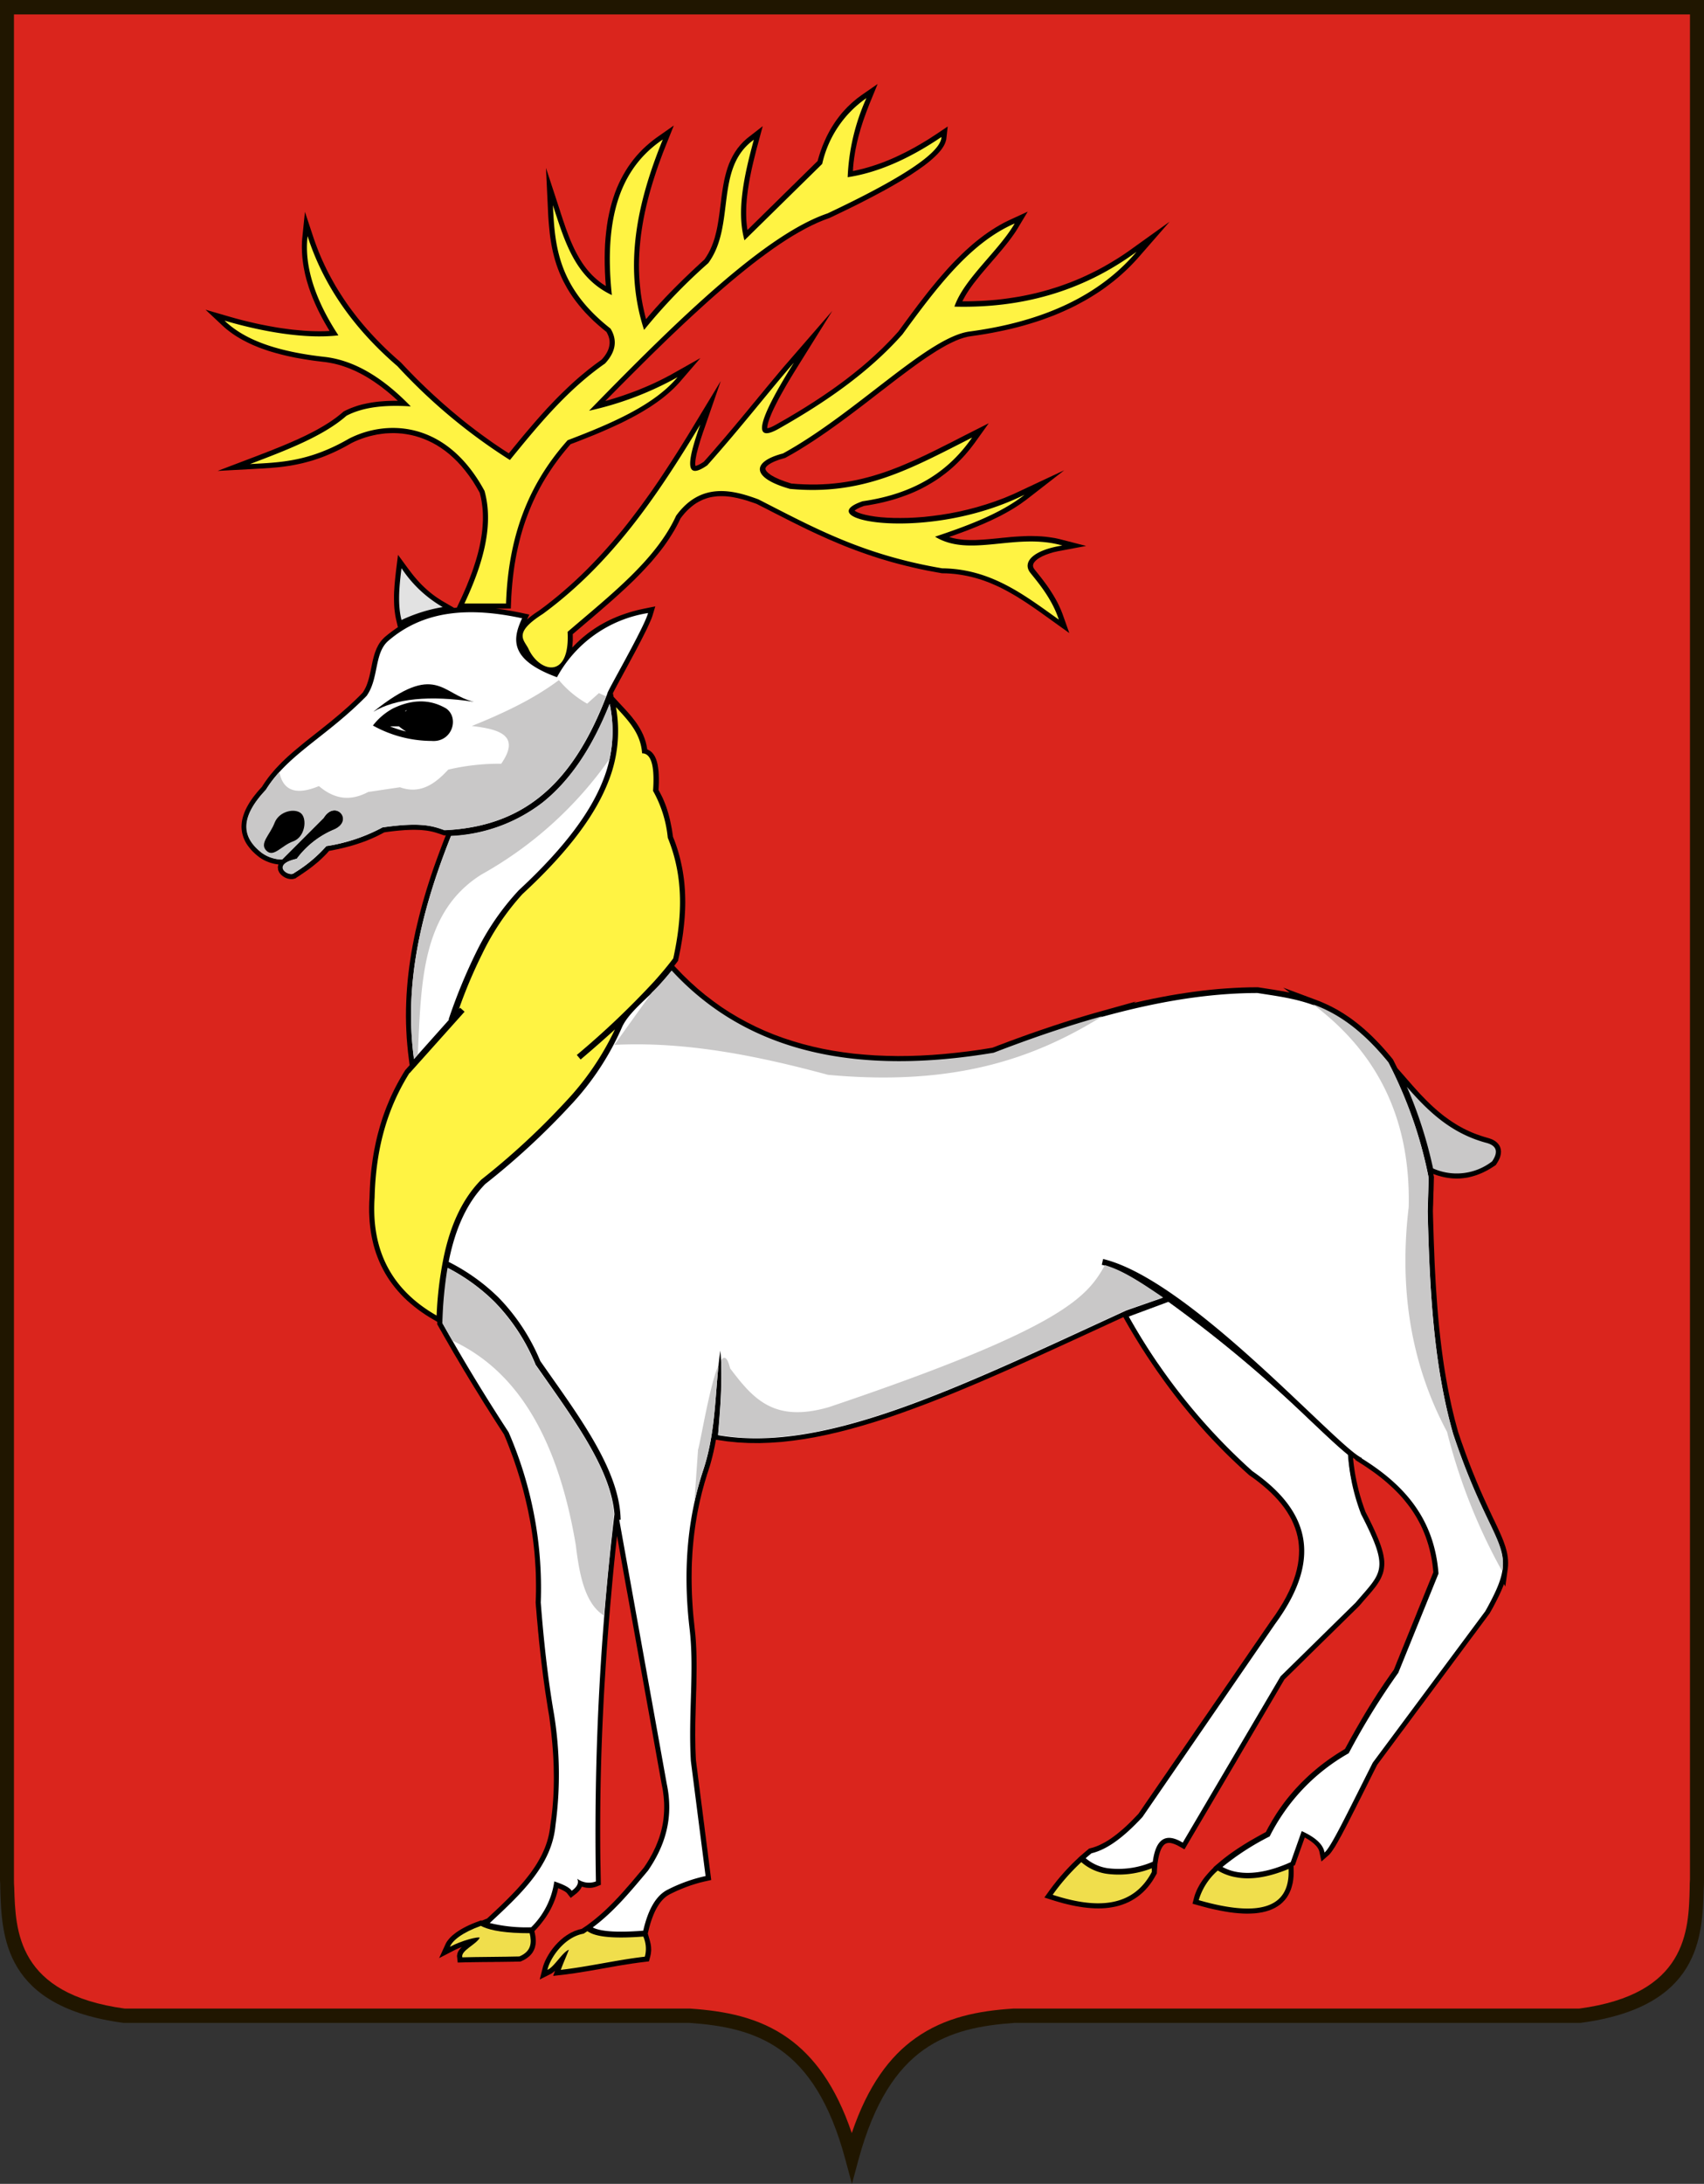 <svg id="Слой_1" data-name="Слой 1" xmlns="http://www.w3.org/2000/svg" viewBox="0 0 311.08 398.41"><rect x="0" y="0" width="311.08" height="398.41" fill="#333333" stroke="none"/><title>Coats of Arms of Rostov</title><path d="M1.28,0h309.8V343c0,0.54,0,1-.05,1.54-0.25,8.77-.63,21.63-22.52,24.5l-0.12,0H185.2c-6,.42-11.72,1.45-16.6,4.92s-9,9.5-11.84,19.9l-1.23,4.56-1.23-4.56c-2.8-10.41-6.93-16.42-11.84-19.9s-10.64-4.51-16.6-4.92H22.69l-0.12,0C0.68,366.14.31,353.28,0.05,344.51c0-.51,0-1-0.05-1.54V0H1.28Z" style="fill:#201600"/><path d="M155.54,2.63H2.55V342.86c0,0.46,0,1,.05,1.57,0.23,7.85.56,19.34,20.18,22H126c6.34,0.44,12.49,1.57,17.88,5.4,4.67,3.33,8.69,8.66,11.62,17.31,2.93-8.65,6.94-14,11.62-17.31,5.38-3.83,11.53-5,17.88-5.4H288.29c19.62-2.61,20-14.11,20.18-22,0-.57,0-1.11.05-1.57V2.63h-153Z" style="fill:#da251d"/><polygon points="112.02 127.13 111.89 126.47 111.94 126.36 112.08 126.09 112.25 125.76 112.45 125.39 112.67 124.97 112.92 124.51 113.18 124.02 113.47 123.5 113.77 122.94 114.08 122.37 114.4 121.78 114.73 121.17 115.06 120.55 115.4 119.92 115.74 119.29 116.08 118.66 116.41 118.03 116.73 117.41 117.05 116.8 117.35 116.21 117.64 115.63 117.92 115.08 118.17 114.56 118.4 114.06 118.61 113.59 118.8 113.16 118.96 112.77 119.09 112.41 119.63 110.62 117.48 111.06 116.84 111.2 116.2 111.35 115.57 111.52 114.95 111.7 114.33 111.9 113.72 112.11 113.11 112.33 112.51 112.57 111.91 112.83 111.32 113.1 110.74 113.39 110.16 113.7 109.59 114.02 109.03 114.36 108.48 114.72 107.93 115.1 107.39 115.49 106.86 115.91 106.34 116.34 105.83 116.79 105.33 117.26 104.84 117.75 104.47 118.14 104.57 116.82 104.56 115.69 104.97 115.34 105.71 114.71 106.45 114.08 107.19 113.45 107.94 112.82 108.67 112.19 109.41 111.56 110.14 110.92 110.87 110.29 111.59 109.66 112.31 109.02 113.02 108.38 113.72 107.74 114.41 107.1 115.09 106.45 115.77 105.8 116.42 105.14 117.07 104.48 117.7 103.81 118.32 103.14 118.93 102.47 119.51 101.78 120.08 101.09 120.64 100.39 121.17 99.69 121.68 98.97 122.17 98.25 122.64 97.51 123.09 96.77 123.51 96.02 123.91 95.25 124.23 94.58 124.59 94.11 125 93.62 125.41 93.18 125.83 92.78 126.25 92.42 126.67 92.09 127.09 91.8 127.52 91.55 127.95 91.33 128.38 91.13 128.82 90.97 129.25 90.83 129.69 90.72 130.13 90.64 130.58 90.58 131.02 90.53 131.47 90.52 131.93 90.52 132.38 90.53 132.83 90.57 133.29 90.62 133.74 90.69 134.2 90.78 134.65 90.87 135.1 90.98 135.55 91.09 136 91.22 136.44 91.35 136.88 91.5 137.31 91.64 137.74 91.79 138.11 91.92 138.99 92.37 139.93 92.84 140.85 93.32 141.78 93.79 142.71 94.26 143.63 94.73 144.56 95.2 145.49 95.66 146.42 96.12 147.36 96.58 148.31 97.03 149.26 97.47 150.23 97.91 151.2 98.35 152.19 98.77 153.18 99.19 154.19 99.61 155.22 100.01 156.27 100.41 157.33 100.79 158.41 101.17 159.51 101.54 160.63 101.9 161.77 102.24 162.94 102.58 164.13 102.9 165.35 103.21 166.6 103.51 167.88 103.8 169.18 104.07 170.52 104.32 171.95 104.58 172.83 104.6 173.61 104.65 174.38 104.72 175.13 104.82 175.86 104.94 176.59 105.08 177.3 105.24 178 105.42 178.69 105.62 179.37 105.84 180.04 106.08 180.7 106.33 181.35 106.61 181.99 106.89 182.63 107.19 183.26 107.51 183.88 107.84 184.49 108.18 185.1 108.53 185.71 108.89 186.31 109.27 186.91 109.65 187.51 110.04 188.1 110.44 188.69 110.84 189.28 111.25 189.87 111.66 190.45 112.08 191.04 112.5 191.63 112.92 192.21 113.34 195.21 115.49 193.96 111.97 193.67 111.24 193.35 110.54 193.02 109.86 192.67 109.22 192.3 108.59 191.93 108 191.56 107.43 191.19 106.89 190.81 106.37 190.45 105.89 190.1 105.43 189.76 105 189.45 104.61 189.15 104.24 188.91 103.94 188.72 103.67 188.63 103.46 188.59 103.28 188.59 103.11 188.63 102.93 188.71 102.73 188.87 102.51 189.1 102.26 189.42 101.99 189.83 101.73 190.33 101.46 190.91 101.21 191.59 100.97 192.35 100.74 193.21 100.55 198.28 99.6 193.4 98.34 192.57 98.16 191.73 98.03 190.9 97.92 190.08 97.85 189.26 97.81 188.45 97.79 187.64 97.79 186.84 97.82 186.05 97.86 185.26 97.91 184.49 97.97 183.72 98.05 182.96 98.12 182.21 98.2 181.47 98.27 180.74 98.34 180.02 98.4 179.31 98.45 178.61 98.49 177.93 98.52 177.25 98.52 176.59 98.5 175.94 98.47 175.31 98.4 174.69 98.31 174.08 98.19 173.49 98.03 173.27 97.96 173.32 97.95 173.89 97.75 174.45 97.55 175.02 97.34 175.58 97.14 176.14 96.93 176.7 96.72 177.25 96.5 177.8 96.28 178.35 96.06 178.89 95.83 179.43 95.61 179.97 95.37 180.5 95.13 181.03 94.89 181.54 94.64 182.06 94.39 182.57 94.14 183.07 93.87 183.56 93.61 184.05 93.33 184.53 93.06 185.01 92.77 185.47 92.48 185.93 92.18 186.38 91.88 186.81 91.56 187.25 91.25 194.29 85.79 185.03 90.13 183.37 90.83 181.69 91.46 180.01 92.02 178.34 92.52 176.67 92.96 175.01 93.34 173.38 93.66 171.78 93.92 170.21 94.13 168.69 94.3 167.21 94.41 165.79 94.48 164.43 94.5 163.14 94.49 161.93 94.44 160.8 94.36 159.77 94.24 158.83 94.09 158 93.92 157.29 93.73 156.71 93.53 156.28 93.33 156.02 93.16 156.1 93.08 156.47 92.84 157.04 92.56 157.76 92.29 158.6 92.16 159.53 91.99 160.44 91.81 161.32 91.61 162.18 91.39 163.02 91.16 163.83 90.91 164.63 90.64 165.4 90.36 166.16 90.07 166.89 89.76 167.61 89.43 168.3 89.09 168.98 88.73 169.63 88.36 170.27 87.98 170.89 87.59 171.5 87.18 172.08 86.75 172.65 86.32 173.2 85.88 173.74 85.42 174.26 84.95 174.76 84.47 175.25 83.98 175.73 83.48 176.19 82.98 176.63 82.46 177.07 81.93 177.49 81.39 177.9 80.85 180.51 77.21 176.05 79.47 175.01 80 173.99 80.53 172.97 81.04 171.97 81.54 170.98 82.04 170 82.52 169.03 82.99 168.06 83.44 167.1 83.89 166.14 84.31 165.18 84.72 164.23 85.12 163.27 85.49 162.32 85.85 161.36 86.19 160.39 86.5 159.42 86.8 158.44 87.07 157.46 87.32 156.46 87.55 155.45 87.75 154.43 87.92 153.39 88.07 152.34 88.19 151.27 88.29 150.18 88.35 149.06 88.39 147.93 88.39 146.77 88.36 145.59 88.3 144.47 88.21 143.34 87.85 142.31 87.46 141.46 87.07 140.78 86.69 140.28 86.32 139.95 85.99 139.79 85.74 139.74 85.57 139.74 85.45 139.8 85.29 139.97 85.06 140.3 84.78 140.8 84.47 141.45 84.16 142.27 83.85 143.36 83.53 144.72 82.77 145.99 82.02 147.25 81.23 148.51 80.42 149.76 79.58 151 78.73 152.24 77.85 153.46 76.97 154.68 76.07 155.88 75.17 157.07 74.27 158.25 73.37 159.41 72.47 160.56 71.58 161.7 70.71 162.81 69.85 163.91 69.01 164.99 68.2 166.05 67.41 167.09 66.65 168.1 65.93 169.09 65.25 170.06 64.61 171 64.01 171.91 63.47 172.79 62.97 173.64 62.54 174.45 62.16 175.23 61.85 175.97 61.61 176.66 61.43 177.35 61.32 178.61 61.14 179.86 60.94 181.1 60.72 182.31 60.48 183.51 60.23 184.69 59.96 185.84 59.67 186.98 59.36 188.1 59.03 189.19 58.69 190.27 58.33 191.33 57.94 192.37 57.55 193.38 57.13 194.38 56.69 195.36 56.24 196.32 55.77 197.25 55.27 198.17 54.77 199.07 54.24 199.95 53.69 200.81 53.13 201.64 52.55 202.46 51.94 203.25 51.33 204.03 50.69 204.79 50.03 205.52 49.36 206.24 48.66 206.93 47.95 207.6 47.23 213.52 40.45 206.06 45.8 205.11 46.45 204.16 47.07 203.2 47.66 202.24 48.23 201.27 48.78 200.3 49.3 199.32 49.79 198.34 50.26 197.35 50.71 196.36 51.13 195.36 51.53 194.35 51.9 193.34 52.26 192.33 52.58 191.31 52.89 190.29 53.18 189.26 53.44 188.22 53.68 187.18 53.9 186.14 54.1 185.09 54.27 184.03 54.43 182.97 54.57 181.91 54.69 180.84 54.78 179.76 54.86 178.69 54.91 177.6 54.95 176.51 54.97 175.69 54.97 175.73 54.88 175.97 54.43 176.22 53.98 176.49 53.53 176.78 53.08 177.09 52.62 177.42 52.16 177.76 51.7 178.12 51.24 178.49 50.78 178.86 50.31 179.25 49.84 179.65 49.37 180.05 48.9 180.45 48.43 180.86 47.96 181.27 47.48 181.68 47.01 182.09 46.53 182.49 46.05 182.9 45.57 183.29 45.09 183.68 44.61 184.06 44.13 184.43 43.64 184.79 43.15 185.14 42.66 185.47 42.17 185.78 41.67 187.62 38.61 184.12 40.22 183.35 40.6 182.6 41.01 181.85 41.45 181.12 41.91 180.4 42.39 179.69 42.89 178.99 43.42 178.29 43.97 177.61 44.53 176.94 45.12 176.27 45.72 175.62 46.34 174.97 46.98 174.32 47.63 173.68 48.3 173.05 48.98 172.43 49.68 171.81 50.39 171.19 51.11 170.58 51.85 169.97 52.59 169.36 53.35 168.76 54.12 168.16 54.89 167.56 55.67 166.97 56.46 166.37 57.26 165.78 58.06 165.18 58.87 164.59 59.68 164.02 60.46 163.46 61.08 162.86 61.73 162.25 62.36 161.63 62.99 161.01 63.61 160.37 64.21 159.73 64.81 159.08 65.4 158.43 65.98 157.76 66.56 157.09 67.12 156.41 67.67 155.73 68.22 155.04 68.76 154.34 69.3 153.64 69.82 152.93 70.34 152.22 70.85 151.51 71.35 150.78 71.85 150.06 72.34 149.33 72.82 148.6 73.3 147.86 73.77 147.12 74.24 146.38 74.7 145.64 75.15 144.89 75.6 144.15 76.04 143.4 76.48 142.64 76.91 141.89 77.34 141.46 77.58 141.08 77.78 140.75 77.93 140.46 78.04 140.23 78.1 140.07 78.13 140.07 78.03 140.08 77.81 140.13 77.53 140.21 77.19 140.33 76.8 140.48 76.36 140.67 75.88 140.89 75.35 141.15 74.77 141.45 74.15 141.78 73.49 142.14 72.79 142.55 72.04 142.99 71.26 143.46 70.43 143.97 69.56 144.52 68.65 145.1 67.7 151.94 56.72 143.81 66.09 143.38 66.58 142.95 67.08 142.52 67.59 142.09 68.1 141.66 68.62 141.22 69.14 140.78 69.67 140.33 70.21 139.88 70.75 139.43 71.3 138.97 71.86 138.5 72.42 138.04 72.99 137.56 73.56 137.08 74.14 136.6 74.73 136.11 75.32 135.61 75.92 135.11 76.53 134.59 77.14 134.08 77.76 133.55 78.38 133.01 79.02 132.47 79.66 131.92 80.3 131.36 80.95 130.79 81.61 130.22 82.28 129.63 82.95 129.03 83.63 128.5 84.22 128.21 84.42 127.87 84.62 127.57 84.78 127.32 84.89 127.12 84.97 126.97 85 126.97 85 126.95 84.94 126.93 84.79 126.92 84.59 126.93 84.35 126.95 84.08 126.99 83.77 127.05 83.43 127.12 83.06 127.2 82.67 127.31 82.26 127.42 81.83 127.55 81.37 127.69 80.91 127.83 80.42 127.99 79.92 128.16 79.41 128.33 78.89 128.52 78.36 131.58 69.52 126.3 78.23 125.57 79.43 124.83 80.62 124.09 81.81 123.34 82.99 122.58 84.17 121.82 85.34 121.05 86.51 120.28 87.67 119.49 88.82 118.69 89.97 117.88 91.1 117.06 92.23 116.23 93.34 115.39 94.45 114.54 95.55 113.67 96.64 112.78 97.71 111.89 98.77 110.97 99.82 110.04 100.86 109.09 101.88 108.13 102.89 107.15 103.89 106.15 104.87 105.12 105.84 104.08 106.79 103.02 107.72 101.94 108.64 100.83 109.54 99.7 110.43 98.56 111.28 97.6 111.93 96.76 112.55 96.21 113.02 96.63 112.12 94.61 111.69 93.73 111.52 92.86 111.37 91.99 111.22 91.13 111.1 90.53 111.03 93.25 111.03 93.34 108.88 93.42 107.66 93.52 106.47 93.64 105.3 93.78 104.16 93.94 103.04 94.13 101.94 94.33 100.87 94.56 99.82 94.8 98.8 95.06 97.79 95.34 96.81 95.64 95.84 95.96 94.9 96.3 93.98 96.65 93.08 97.02 92.19 97.4 91.33 97.8 90.48 98.22 89.65 98.65 88.84 99.1 88.04 99.56 87.26 100.04 86.5 100.53 85.75 101.03 85.01 101.55 84.29 102.07 83.58 102.62 82.88 103.17 82.2 103.73 81.53 104.16 81.04 104.71 80.83 105.47 80.54 106.23 80.24 106.99 79.94 107.74 79.64 108.49 79.34 109.23 79.03 109.96 78.72 110.69 78.4 111.41 78.08 112.12 77.76 112.83 77.43 113.53 77.1 114.21 76.76 114.89 76.41 115.56 76.06 116.21 75.71 116.86 75.34 117.49 74.97 118.11 74.59 118.72 74.21 119.31 73.81 119.89 73.41 120.46 73 121.01 72.58 121.54 72.15 122.06 71.71 122.56 71.26 123.05 70.8 123.51 70.33 123.96 69.85 127.87 65.32 122.78 68.19 122.34 68.44 121.89 68.67 121.44 68.91 120.99 69.14 120.53 69.37 120.07 69.59 119.61 69.81 119.14 70.03 118.67 70.24 118.19 70.45 117.72 70.65 117.23 70.85 116.75 71.05 116.26 71.25 115.76 71.44 115.26 71.62 114.76 71.8 114.25 71.98 113.74 72.16 113.23 72.33 112.71 72.5 112.19 72.66 111.66 72.82 111.14 72.98 110.6 73.13 110.51 73.15 111.27 72.38 112.8 70.83 114.33 69.29 115.85 67.77 117.36 66.27 118.86 64.78 120.35 63.33 121.83 61.89 123.31 60.48 124.77 59.1 126.22 57.75 127.65 56.44 129.07 55.15 130.48 53.9 131.87 52.69 133.25 51.51 134.61 50.38 135.95 49.29 137.27 48.24 138.57 47.24 139.86 46.29 141.12 45.38 142.36 44.53 143.58 43.73 144.77 42.99 145.94 42.31 147.08 41.68 148.2 41.11 149.28 40.61 150.34 40.17 151.43 39.77 152.69 39.17 153.88 38.6 155.03 38.04 156.15 37.49 157.24 36.94 158.29 36.4 159.31 35.87 160.29 35.35 161.24 34.84 162.15 34.34 163.03 33.84 163.87 33.35 164.68 32.88 165.44 32.41 166.18 31.95 166.87 31.49 167.53 31.05 168.15 30.61 168.74 30.19 169.28 29.77 169.79 29.36 170.26 28.95 170.69 28.55 171.09 28.16 171.45 27.77 171.77 27.39 172.05 27 172.29 26.62 172.49 26.23 172.64 25.83 172.75 25.42 173.01 23.08 170.79 24.57 170.23 24.93 169.68 25.29 169.13 25.63 168.58 25.96 168.03 26.29 167.49 26.6 166.95 26.91 166.41 27.2 165.87 27.49 165.33 27.77 164.8 28.03 164.27 28.29 163.74 28.54 163.22 28.78 162.69 29.01 162.17 29.23 161.65 29.44 161.13 29.64 160.61 29.83 160.1 30.01 159.59 30.18 159.08 30.34 158.57 30.5 158.07 30.64 157.57 30.78 157.07 30.9 156.57 31.02 156.07 31.13 155.71 31.2 155.72 31.01 155.74 30.57 155.78 30.14 155.82 29.7 155.88 29.26 155.93 28.83 156 28.39 156.07 27.95 156.14 27.51 156.23 27.07 156.32 26.64 156.41 26.2 156.51 25.76 156.62 25.32 156.73 24.88 156.85 24.44 156.98 24 157.1 23.55 157.24 23.11 157.38 22.67 157.52 22.23 157.67 21.79 157.83 21.34 157.99 20.9 158.15 20.45 158.32 20.01 158.49 19.57 158.66 19.12 158.84 18.68 160.22 15.32 157.26 17.37 156.88 17.65 156.5 17.93 156.14 18.23 155.78 18.53 155.43 18.84 155.09 19.16 154.75 19.48 154.43 19.82 154.11 20.16 153.8 20.5 153.5 20.86 153.21 21.23 152.93 21.6 152.65 21.98 152.38 22.37 152.12 22.77 151.87 23.17 151.62 23.58 151.39 24 151.16 24.43 150.94 24.86 150.73 25.31 150.53 25.76 150.33 26.22 150.14 26.68 149.97 27.15 149.79 27.63 149.63 28.12 149.48 28.61 149.33 29.12 149.26 29.38 149 29.63 148.55 30.07 148.11 30.51 147.67 30.94 147.22 31.38 146.78 31.81 146.34 32.25 145.89 32.68 145.45 33.12 145.01 33.56 144.56 33.99 144.12 34.43 143.68 34.86 143.23 35.3 142.79 35.73 142.35 36.17 141.9 36.61 141.46 37.04 141.02 37.48 140.57 37.91 140.13 38.35 139.69 38.78 139.24 39.22 138.8 39.66 138.36 40.09 137.91 40.53 137.47 40.96 137.03 41.4 136.58 41.84 136.45 41.96 136.4 41.63 136.34 41.14 136.29 40.63 136.25 40.12 136.23 39.6 136.22 39.08 136.22 38.55 136.23 38.01 136.25 37.47 136.29 36.92 136.33 36.36 136.39 35.8 136.46 35.24 136.53 34.67 136.62 34.1 136.71 33.52 136.81 32.94 136.92 32.35 137.04 31.76 137.16 31.17 137.29 30.57 137.43 29.97 137.57 29.37 137.72 28.76 137.87 28.16 138.02 27.55 138.18 26.93 138.35 26.32 139.24 23.02 136.37 25.25 135.73 25.83 135.16 26.44 134.64 27.08 134.18 27.75 133.77 28.44 133.42 29.14 133.1 29.86 132.83 30.6 132.6 31.35 132.4 32.1 132.22 32.87 132.07 33.64 131.94 34.41 131.82 35.19 131.71 35.97 131.62 36.75 131.52 37.53 131.42 38.31 131.32 39.08 131.21 39.84 131.09 40.6 130.96 41.35 130.81 42.08 130.63 42.81 130.44 43.52 130.21 44.21 129.95 44.89 129.66 45.55 129.33 46.19 128.96 46.81 128.59 47.35 128.25 47.66 127.83 48.04 127.42 48.43 127 48.81 126.59 49.2 126.18 49.58 125.78 49.97 125.38 50.35 124.98 50.73 124.58 51.12 124.19 51.51 123.8 51.89 123.41 52.28 123.03 52.66 122.65 53.05 122.27 53.43 121.9 53.82 121.53 54.2 121.17 54.59 120.81 54.98 120.45 55.36 120.1 55.75 119.75 56.13 119.41 56.52 119.07 56.91 118.73 57.3 118.4 57.68 118.08 58.07 117.94 58.23 117.82 57.79 117.57 56.73 117.34 55.67 117.15 54.62 116.99 53.56 116.87 52.5 116.77 51.44 116.7 50.38 116.66 49.32 116.65 48.26 116.67 47.2 116.72 46.13 116.79 45.07 116.89 44.01 117.01 42.94 117.16 41.88 117.33 40.81 117.52 39.75 117.74 38.68 117.98 37.61 118.24 36.54 118.52 35.47 118.82 34.4 119.14 33.33 119.48 32.26 119.83 31.18 120.2 30.11 120.59 29.04 120.99 27.96 121.41 26.89 123.01 22.9 119.8 25.15 119.16 25.63 118.54 26.14 117.93 26.67 117.34 27.22 116.78 27.8 116.22 28.41 115.69 29.05 115.19 29.71 114.7 30.4 114.24 31.12 113.8 31.87 113.38 32.65 112.99 33.45 112.62 34.29 112.28 35.16 111.97 36.07 111.68 37.01 111.42 37.98 111.19 38.98 110.98 40.02 110.81 41.09 110.67 42.2 110.55 43.35 110.46 44.53 110.41 45.75 110.39 47.02 110.4 48.31 110.44 49.66 110.51 51.04 110.6 52.19 110.41 52.07 109.9 51.73 109.42 51.37 108.96 50.99 108.52 50.6 108.1 50.2 107.7 49.77 107.32 49.34 106.96 48.89 106.61 48.42 106.28 47.95 105.97 47.46 105.67 46.96 105.38 46.44 105.1 45.92 104.83 45.38 104.58 44.84 104.33 44.28 104.09 43.72 103.86 43.15 103.64 42.57 103.42 41.98 103.21 41.4 103.01 40.8 102.8 40.2 102.6 39.59 102.4 38.99 102.21 38.38 102.01 37.77 99.67 30.63 100.03 38.2 100.06 38.9 100.1 39.61 100.15 40.33 100.21 41.04 100.28 41.76 100.35 42.48 100.44 43.2 100.55 43.92 100.67 44.65 100.81 45.37 100.97 46.1 101.16 46.83 101.36 47.56 101.59 48.29 101.85 49.02 102.14 49.76 102.46 50.49 102.8 51.22 103.19 51.95 103.6 52.69 104.05 53.42 104.54 54.15 105.07 54.88 105.64 55.61 106.25 56.34 106.9 57.07 107.6 57.79 108.34 58.52 109.14 59.24 109.98 59.96 110.72 60.56 110.84 60.78 111 61.11 111.12 61.43 111.21 61.75 111.27 62.06 111.29 62.37 111.29 62.68 111.25 62.99 111.19 63.3 111.1 63.62 110.97 63.95 110.81 64.28 110.61 64.62 110.37 64.97 110.09 65.32 109.83 65.61 109.27 66.02 108.61 66.5 107.97 66.99 107.33 67.49 106.71 68 106.09 68.51 105.48 69.03 104.88 69.56 104.29 70.1 103.71 70.64 103.14 71.19 102.57 71.74 102.01 72.29 101.45 72.86 100.91 73.42 100.37 73.99 99.83 74.56 99.31 75.14 98.78 75.72 98.27 76.3 97.75 76.89 97.25 77.47 96.75 78.06 96.25 78.64 95.75 79.23 95.26 79.82 94.77 80.41 94.29 81 93.81 81.58 93.33 82.17 92.89 82.7 92.24 82.29 91.57 81.85 90.9 81.4 90.23 80.95 89.56 80.48 88.89 80 88.22 79.52 87.55 79.03 86.88 78.53 86.22 78.02 85.55 77.51 84.89 76.99 84.23 76.46 83.58 75.92 82.93 75.38 82.28 74.84 81.64 74.28 81 73.73 80.37 73.17 79.74 72.6 79.11 72.03 78.49 71.45 77.88 70.88 77.28 70.3 76.67 69.71 76.08 69.13 75.5 68.54 74.92 67.95 74.35 67.36 73.78 66.76 73.19 66.13 72.41 65.45 71.69 64.8 70.98 64.15 70.29 63.49 69.61 62.82 68.95 62.15 68.3 61.47 67.67 60.79 67.05 60.1 66.45 59.41 65.86 58.71 65.29 58.01 64.74 57.3 64.2 56.59 63.67 55.87 63.16 55.14 62.67 54.41 62.19 53.67 61.72 52.93 61.27 52.19 60.84 51.43 60.42 50.67 60.01 49.91 59.62 49.14 59.25 48.37 58.89 47.59 58.54 46.8 58.21 46.01 57.9 45.21 57.6 44.41 57.31 43.6 55.67 38.65 55.17 43.55 55.13 44.13 55.11 44.72 55.11 45.3 55.13 45.89 55.16 46.48 55.21 47.08 55.28 47.67 55.36 48.26 55.46 48.85 55.58 49.45 55.7 50.04 55.85 50.64 56.01 51.23 56.19 51.82 56.37 52.41 56.58 53.01 56.79 53.6 57.02 54.19 57.26 54.77 57.51 55.36 57.78 55.95 58.05 56.53 58.34 57.11 58.64 57.69 58.95 58.27 59.27 58.85 59.6 59.42 59.94 59.99 60.17 60.38 59.91 60.39 59.3 60.42 58.68 60.43 58.05 60.43 57.42 60.42 56.78 60.4 56.14 60.37 55.49 60.33 54.84 60.27 54.18 60.21 53.52 60.15 52.85 60.07 52.19 59.98 51.52 59.89 50.86 59.79 50.19 59.68 49.52 59.56 48.86 59.44 48.2 59.31 47.54 59.18 46.89 59.04 46.23 58.89 45.59 58.74 44.95 58.59 44.31 58.43 43.69 58.27 43.06 58.1 42.45 57.93 41.85 57.76 37.52 56.5 40.67 59.45 41 59.75 41.35 60.05 41.71 60.33 42.09 60.62 42.48 60.9 42.88 61.17 43.3 61.44 43.74 61.7 44.19 61.96 44.66 62.21 45.15 62.46 45.65 62.7 46.17 62.94 46.7 63.16 47.26 63.39 47.83 63.6 48.43 63.81 49.04 64.02 49.67 64.21 50.33 64.4 51 64.58 51.7 64.76 52.41 64.93 53.15 65.09 53.91 65.25 54.7 65.39 55.51 65.53 56.34 65.66 57.2 65.79 58.08 65.9 58.98 66.01 59.5 66.07 59.99 66.15 60.49 66.24 60.99 66.34 61.48 66.46 61.97 66.59 62.46 66.74 62.95 66.91 63.44 67.08 63.93 67.27 64.41 67.48 64.9 67.69 65.38 67.93 65.86 68.17 66.34 68.43 66.82 68.7 67.3 68.99 67.77 69.29 68.25 69.6 68.72 69.93 69.2 70.27 69.67 70.61 70.14 70.98 70.61 71.35 71.08 71.74 71.55 72.14 72.01 72.55 72.48 72.98 72.63 73.12 72.52 73.12 72.11 73.12 71.7 73.12 71.29 73.13 70.89 73.14 70.48 73.16 70.08 73.19 69.69 73.22 69.29 73.25 68.9 73.29 68.51 73.34 68.13 73.39 67.75 73.45 67.37 73.52 67 73.59 66.63 73.67 66.26 73.75 65.9 73.84 65.54 73.94 65.18 74.05 64.83 74.17 64.49 74.29 64.14 74.42 63.8 74.56 63.47 74.71 63.14 74.86 62.73 75.07 62.25 75.48 61.84 75.81 61.43 76.13 60.99 76.45 60.55 76.76 60.09 77.07 59.61 77.37 59.13 77.67 58.63 77.96 58.12 78.25 57.6 78.54 57.07 78.82 56.53 79.09 55.98 79.37 55.42 79.64 54.86 79.9 54.29 80.17 53.71 80.42 53.13 80.68 52.54 80.93 51.95 81.18 51.35 81.43 50.76 81.67 50.15 81.91 49.55 82.16 48.94 82.39 48.34 82.63 47.73 82.86 47.12 83.1 46.52 83.33 45.91 83.56 39.73 85.91 46.2 85.56 47.21 85.5 47.72 85.48 48.23 85.45 48.75 85.41 49.27 85.38 49.78 85.33 50.31 85.29 50.84 85.24 51.38 85.18 51.91 85.11 52.46 85.03 53.01 84.95 53.56 84.85 54.12 84.74 54.69 84.62 55.27 84.49 55.85 84.34 56.44 84.18 57.04 84.01 57.64 83.81 58.26 83.6 58.88 83.38 59.51 83.13 60.15 82.86 60.8 82.58 61.46 82.27 62.13 81.94 62.81 81.59 63.5 81.21 64.17 80.83 64.77 80.54 65.41 80.27 66.06 80.02 66.74 79.79 67.43 79.59 68.14 79.42 68.86 79.27 69.6 79.16 70.34 79.07 71.1 79.03 71.87 79.01 72.64 79.04 73.42 79.1 74.2 79.21 74.98 79.35 75.77 79.54 76.56 79.78 77.35 80.06 78.13 80.39 78.92 80.77 79.7 81.2 80.47 81.69 81.24 82.23 82 82.83 82.75 83.5 83.49 84.22 84.22 85.01 84.93 85.87 85.63 86.79 86.32 87.78 86.98 88.85 87.58 89.9 87.69 90.34 87.82 90.89 87.92 91.45 88 92.01 88.07 92.57 88.12 93.14 88.15 93.72 88.16 94.3 88.16 94.89 88.13 95.48 88.09 96.08 88.04 96.69 87.97 97.3 87.88 97.91 87.78 98.53 87.66 99.15 87.53 99.78 87.38 100.41 87.22 101.05 87.04 101.69 86.85 102.34 86.64 102.99 86.43 103.64 86.2 104.3 85.95 104.97 85.7 105.63 85.43 106.3 85.16 106.98 84.87 107.65 84.57 108.33 84.26 109.02 83.4 110.85 82.91 110.9 80.64 109.58 80.05 109.2 79.49 108.82 78.95 108.42 78.45 108.02 77.97 107.61 77.51 107.19 77.07 106.77 76.64 106.33 76.24 105.89 75.85 105.44 75.47 104.99 75.11 104.53 74.75 104.06 74.4 103.59 72.66 101.22 72.29 104.18 72.22 104.82 72.15 105.45 72.09 106.08 72.03 106.71 71.99 107.34 71.95 107.97 71.93 108.58 71.93 109.2 71.94 109.81 71.96 110.42 72 111.02 72.07 111.61 72.15 112.2 72.26 112.78 72.64 114.42 72.24 114.69 71.56 115.18 70.89 115.69 70.21 116.25 69.94 116.52 69.68 116.8 69.45 117.09 69.24 117.39 69.05 117.71 68.89 118.03 68.73 118.35 68.6 118.69 68.47 119.02 68.36 119.36 68.26 119.7 68.17 120.04 68.08 120.39 68 120.73 67.93 121.08 67.86 121.42 67.79 121.77 67.72 122.11 67.65 122.46 67.57 122.8 67.5 123.13 67.42 123.46 67.33 123.79 67.24 124.11 67.14 124.43 67.03 124.74 66.92 125.04 66.79 125.34 66.65 125.62 66.5 125.9 66.34 126.17 66.2 126.38 65.59 127 64.92 127.65 64.25 128.28 63.59 128.89 62.92 129.48 62.26 130.06 61.6 130.62 60.95 131.16 60.3 131.7 59.65 132.22 59.01 132.73 58.38 133.24 57.75 133.73 57.13 134.22 56.51 134.71 55.9 135.19 55.3 135.68 54.72 136.16 54.14 136.64 53.57 137.12 53.01 137.61 52.46 138.1 51.93 138.6 51.4 139.11 50.9 139.63 50.34 140.22 49.99 140.62 49.65 141.02 49.51 141.19 49.46 141.25 49.41 141.3 49.31 141.43 48.98 141.85 48.67 142.28 48.63 142.34 48.58 142.4 48.51 142.5 48.36 142.71 48.23 142.9 48.17 143 48.13 143.06 48.06 143.16 47.83 143.53 47.43 143.97 46.99 144.47 46.59 144.97 46.21 145.45 45.87 145.93 45.56 146.4 45.28 146.87 45.03 147.33 44.81 147.78 44.62 148.23 44.46 148.68 44.32 149.12 44.22 149.56 44.15 149.99 44.11 150.41 44.09 150.83 44.11 151.25 44.16 151.65 44.23 152.05 44.34 152.44 44.46 152.82 44.62 153.19 44.79 153.55 44.99 153.9 45.22 154.24 45.46 154.56 45.72 154.88 45.99 155.19 46.29 155.49 46.6 155.78 46.93 156.06 47.28 156.34 47.52 156.51 47.75 156.66 47.99 156.8 48.23 156.93 48.48 157.05 48.73 157.16 48.99 157.26 49.25 157.36 49.51 157.44 49.78 157.51 50.06 157.58 50.33 157.63 50.61 157.67 50.83 157.7 50.72 158.15 50.78 158.73 51.01 159.22 51.33 159.6 51.69 159.89 52.08 160.12 52.49 160.28 52.94 160.37 53.41 160.38 53.93 160.25 54.24 160.03 54.62 159.79 55.01 159.52 55.41 159.25 55.8 158.98 56.2 158.7 56.59 158.41 56.98 158.12 57.36 157.81 57.74 157.5 58.13 157.18 58.5 156.84 58.87 156.49 59.24 156.13 59.6 155.76 59.95 155.37 60.07 155.23 60.4 155.17 60.72 155.11 61.05 155.04 61.38 154.97 61.71 154.91 62.03 154.83 62.36 154.76 62.69 154.68 63.02 154.6 63.35 154.51 63.68 154.43 64.01 154.34 64.34 154.24 64.67 154.14 65 154.04 65.33 153.93 65.66 153.82 65.99 153.71 66.32 153.59 66.66 153.47 66.99 153.34 67.32 153.2 67.65 153.06 67.98 152.92 68.32 152.77 68.65 152.62 68.98 152.46 69.31 152.29 69.65 152.12 69.98 151.94 70.16 151.85 70.62 151.78 71.23 151.7 71.8 151.63 72.36 151.57 72.88 151.52 73.38 151.48 73.86 151.44 74.31 151.42 74.75 151.4 75.16 151.39 75.55 151.38 75.93 151.39 76.28 151.4 76.62 151.41 76.94 151.43 77.25 151.46 77.54 151.49 77.81 151.52 78.08 151.56 78.33 151.6 78.58 151.65 78.81 151.7 79.04 151.75 79.26 151.81 79.47 151.87 79.68 151.93 79.88 152 80.08 152.06 80.29 152.13 80.49 152.2 80.69 152.27 81.06 152.4 81.39 152.38 80.99 153.4 80.51 154.66 80.04 155.92 79.58 157.18 79.13 158.44 78.7 159.71 78.29 160.97 77.89 162.24 77.51 163.51 77.14 164.78 76.8 166.05 76.47 167.33 76.16 168.61 75.86 169.88 75.59 171.17 75.34 172.45 75.11 173.74 74.91 175.02 74.72 176.31 74.56 177.61 74.42 178.9 74.31 180.2 74.22 181.5 74.16 182.81 74.12 184.11 74.11 185.42 74.13 186.73 74.18 188.04 74.25 189.36 74.36 190.68 74.49 192 74.78 194.33 73.98 195.22 73.59 195.85 73.26 196.41 72.93 196.99 72.6 197.58 72.29 198.17 71.98 198.77 71.68 199.39 71.39 200.01 71.11 200.64 70.84 201.29 70.57 201.94 70.32 202.6 70.07 203.28 69.83 203.97 69.61 204.66 69.39 205.37 69.19 206.09 68.99 206.82 68.8 207.57 68.63 208.32 68.47 209.09 68.31 209.88 68.17 210.67 68.04 211.48 67.93 212.3 67.82 213.13 67.73 213.98 67.65 214.85 67.58 215.72 67.53 216.62 67.49 217.52 67.46 218.43 67.41 219.33 67.39 220.25 67.39 221.15 67.43 222.03 67.48 222.91 67.57 223.76 67.68 224.61 67.82 225.44 67.99 226.25 68.18 227.06 68.4 227.84 68.65 228.62 68.93 229.38 69.23 230.12 69.56 230.85 69.92 231.56 70.3 232.26 70.71 232.94 71.15 233.61 71.62 234.26 72.11 234.89 72.63 235.51 73.17 236.11 73.74 236.7 74.34 237.27 74.97 237.82 75.62 238.36 76.29 238.88 77 239.39 77.72 239.88 78.47 240.35 79.83 241.15 79.82 241.59 80.3 242.44 80.66 243.06 80.82 243.35 80.86 243.42 80.91 243.5 81.01 243.69 81.37 244.31 81.73 244.93 82.09 245.56 82.45 246.18 82.81 246.81 83.18 247.43 83.55 248.05 83.92 248.68 84.29 249.3 84.66 249.93 85.04 250.55 85.41 251.17 85.79 251.8 86.17 252.42 86.55 253.05 86.94 253.67 87.32 254.29 87.71 254.92 88.09 255.54 88.48 256.17 88.88 256.79 89.27 257.41 89.66 258.04 90.06 258.66 90.46 259.29 90.86 259.91 91.26 260.53 91.67 261.16 92.02 261.71 92.37 262.54 92.73 263.45 93.08 264.36 93.42 265.27 93.76 266.19 94.07 267.11 94.38 268.03 94.67 268.96 94.96 269.89 95.23 270.82 95.49 271.76 95.73 272.7 95.96 273.64 96.18 274.59 96.39 275.54 96.58 276.5 96.77 277.45 96.94 278.42 97.09 279.38 97.23 280.35 97.36 281.32 97.47 282.3 97.57 283.28 97.65 284.27 97.72 285.26 97.78 286.25 97.82 287.25 97.84 288.25 97.85 289.26 97.85 290.27 97.83 291.28 97.79 292.36 97.84 293.06 97.9 293.7 97.95 294.34 98 294.99 98.06 295.63 98.12 296.28 98.18 296.92 98.23 297.57 98.3 298.21 98.36 298.85 98.42 299.5 98.49 300.14 98.56 300.79 98.63 301.43 98.7 302.08 98.78 302.72 98.85 303.37 98.93 304.01 99.01 304.66 99.09 305.3 99.17 305.95 99.26 306.59 99.35 307.24 99.44 307.88 99.53 308.53 99.63 309.18 99.73 309.82 99.83 310.46 99.93 311.11 100.03 311.76 100.14 312.4 100.25 313.03 100.33 313.64 100.41 314.26 100.49 314.88 100.57 315.5 100.64 316.12 100.7 316.75 100.76 317.37 100.82 317.99 100.87 318.61 100.92 319.23 100.96 319.84 101 320.46 101.03 321.08 101.06 321.7 101.08 322.32 101.09 322.94 101.1 323.56 101.11 324.18 101.11 324.79 101.1 325.41 101.09 326.03 101.07 326.65 101.04 327.26 101.01 327.88 100.97 328.5 100.92 329.11 100.87 329.73 100.81 330.35 100.74 330.96 100.67 331.58 100.58 332.19 100.49 332.83 100.41 333.51 100.31 334.14 100.19 334.77 100.04 335.38 99.87 335.98 99.67 336.58 99.45 337.16 99.2 337.74 98.94 338.31 98.65 338.87 98.34 339.42 98.02 339.97 97.68 340.51 97.31 341.05 96.94 341.58 96.54 342.11 96.13 342.63 95.71 343.15 95.27 343.66 94.82 344.17 94.36 344.68 93.89 345.18 93.41 345.68 92.92 346.18 92.42 346.68 91.92 347.17 91.41 347.67 90.89 348.16 90.37 348.65 89.84 349.14 89.32 349.63 88.92 350 87.96 350.39 87.84 350.33 86.82 350.71 86.22 350.95 85.65 351.2 85.11 351.46 84.61 351.72 84.15 351.98 83.72 352.25 83.31 352.52 82.95 352.8 82.61 353.07 82.31 353.35 82.04 353.63 81.8 353.92 81.59 354.21 81.41 354.51 80.17 357.22 82.96 355.78 83.36 355.59 83.77 355.41 84.19 355.24 84.3 355.2 84.19 355.31 83.93 355.6 83.69 355.94 83.51 356.34 83.43 356.82 83.56 358.03 84.68 358 84.96 357.99 85.3 357.99 85.85 357.98 86.16 357.97 86.48 357.97 86.81 357.96 87.15 357.96 87.49 357.95 87.83 357.95 88.19 357.94 88.54 357.94 88.89 357.94 89.25 357.93 89.61 357.93 89.97 357.93 90.33 357.92 90.68 357.92 91.03 357.92 91.39 357.91 91.73 357.91 92.08 357.9 92.41 357.9 92.75 357.89 93.07 357.89 93.39 357.88 93.7 357.88 94 357.87 94.29 357.87 94.57 357.86 95.03 357.85 95.63 357.57 96.04 357.33 96.41 357.06 96.74 356.78 97.03 356.46 97.27 356.13 97.46 355.77 97.61 355.41 97.71 355.03 97.78 354.66 97.81 354.29 97.81 353.92 97.78 353.55 97.74 353.19 97.67 352.83 97.56 352.3 98.03 351.8 98.44 351.34 98.82 350.87 99.19 350.39 99.55 349.9 99.89 349.38 100.21 348.86 100.51 348.32 100.79 347.76 101.05 347.18 101.29 346.59 101.5 345.98 101.69 345.35 101.85 344.7 101.89 344.47 102.01 344.51 102.46 344.71 102.84 344.9 103.14 345.07 103.36 345.23 103.49 345.35 104.19 346.24 105.31 345.36 105.67 345.01 105.98 344.63 106.22 344.21 106.23 344.18 106.24 344.19 106.5 344.26 106.76 344.33 107.04 344.38 107.32 344.4 107.61 344.41 107.91 344.4 108.21 344.36 108.51 344.29 108.82 344.2 109.69 343.85 109.64 341.11 109.6 339.02 109.58 336.93 109.57 334.85 109.57 332.76 109.58 330.67 109.6 328.58 109.63 326.49 109.67 324.4 109.72 322.31 109.78 320.22 109.85 318.13 109.93 316.04 110.02 313.95 110.12 311.86 110.22 309.77 110.34 307.69 110.47 305.6 110.6 303.5 110.74 301.42 110.89 299.32 111.05 297.24 111.22 295.14 111.39 293.05 111.58 290.96 111.76 288.92 111.77 288.81 111.96 286.78 112.15 284.85 112.19 284.5 112.35 282.88 112.37 282.69 112.42 282.27 112.58 280.76 112.64 280.19 114.3 289.46 114.58 290.96 116.47 301.48 116.74 302.99 118.64 313.51 118.91 315.01 120.8 325.54 120.92 326.13 121.02 326.69 121.09 327.24 121.16 327.78 121.2 328.32 121.24 328.85 121.25 329.37 121.25 329.89 121.24 330.4 121.21 330.9 121.17 331.39 121.12 331.89 121.05 332.37 120.97 332.85 120.87 333.32 120.76 333.8 120.64 334.26 120.51 334.72 120.37 335.17 120.21 335.62 120.04 336.07 119.86 336.51 119.68 336.95 119.47 337.38 119.27 337.81 119.05 338.24 118.81 338.67 118.58 339.09 118.33 339.5 118.07 339.92 117.8 340.33 117.55 340.7 117.29 341.01 117 341.36 116.7 341.71 116.41 342.05 116.12 342.4 115.83 342.74 115.54 343.09 115.25 343.43 114.95 343.77 114.66 344.11 114.36 344.44 114.07 344.78 113.77 345.12 113.47 345.45 113.17 345.78 112.87 346.11 112.56 346.43 112.26 346.75 111.95 347.07 111.64 347.38 111.33 347.69 111.01 348 110.69 348.31 110.37 348.61 110.04 348.91 109.71 349.2 109.38 349.49 109.04 349.77 108.7 350.06 108.36 350.33 108.01 350.6 107.21 351.21 106.63 351.6 106.55 351.65 106.46 351.71 106.38 351.76 106.3 351.82 106.22 351.87 106.18 351.89 105.61 352.03 104.87 352.29 104.17 352.62 103.52 353.01 102.9 353.45 102.33 353.93 101.8 354.44 101.31 354.97 100.87 355.51 100.47 356.06 100.12 356.62 99.81 357.16 99.54 357.7 99.32 358.22 99.15 358.71 98.53 361.12 100.65 360.06 100.97 359.83 101.27 359.59 101.33 359.53 100.98 360.47 102.98 360.24 103.46 360.18 103.94 360.11 104.42 360.05 104.91 359.98 105.39 359.9 105.88 359.83 106.36 359.75 106.84 359.67 107.33 359.59 107.81 359.51 108.29 359.43 108.78 359.34 109.26 359.26 109.74 359.17 110.22 359.09 110.71 359 111.19 358.92 111.67 358.83 112.15 358.75 112.63 358.66 113.11 358.58 113.58 358.5 114.06 358.43 114.54 358.35 115.01 358.28 115.49 358.2 115.96 358.14 116.43 358.07 116.9 358.01 117.37 357.95 118.47 357.82 118.71 356.92 118.78 356.61 118.83 356.31 118.86 356.02 118.88 355.74 118.87 355.47 118.86 355.21 118.83 354.95 118.79 354.7 118.74 354.46 118.68 354.22 118.62 353.99 118.56 353.76 118.49 353.53 118.42 353.29 118.26 352.74 118.51 351.71 118.69 351.04 118.89 350.41 119.1 349.82 119.32 349.26 119.55 348.74 119.79 348.26 120.05 347.81 120.31 347.4 120.58 347.03 120.86 346.7 121.14 346.4 121.44 346.13 121.74 345.9 122.05 345.7 122.38 345.52 122.79 345.32 123.21 345.12 123.62 344.93 124.04 344.75 124.45 344.58 124.87 344.41 125.28 344.25 125.7 344.1 126.11 343.95 126.53 343.82 126.94 343.69 127.35 343.57 127.77 343.45 128.18 343.35 128.59 343.25 129.84 342.97 129.48 340.15 129.4 339.5 129.31 338.84 129.23 338.18 129.15 337.52 129.06 336.87 128.81 334.89 128.72 334.24 128.64 333.58 128.56 332.92 128.47 332.26 128.39 331.61 128.14 329.63 128.05 328.98 127.97 328.32 127.88 327.66 127.8 327 127.72 326.35 127.63 325.69 127.55 325.03 127.46 324.38 127.38 323.72 127.3 323.06 127.21 322.4 127.13 321.75 127.05 321.12 127.01 320.37 126.98 319.58 126.95 318.8 126.94 318.02 126.93 317.24 126.92 316.46 126.93 315.69 126.93 314.92 126.94 314.15 126.96 313.38 126.98 312.61 127 311.85 127.02 311.08 127.04 310.32 127.06 309.56 127.08 308.81 127.11 308.06 127.13 307.3 127.14 306.55 127.15 305.8 127.16 305.06 127.17 304.31 127.17 303.57 127.16 302.83 127.15 302.09 127.13 301.36 127.1 300.62 127.06 299.89 127.02 299.16 126.96 298.43 126.89 297.71 126.81 296.99 126.7 295.93 126.59 294.89 126.5 293.85 126.43 292.83 126.37 291.82 126.32 290.83 126.29 289.84 126.27 288.86 126.26 287.89 126.27 286.94 126.28 286 126.31 285.06 126.36 284.14 126.41 283.22 126.48 282.32 126.56 281.43 126.65 280.54 126.75 279.67 126.87 278.8 126.99 277.95 127.13 277.1 127.27 276.26 127.43 275.44 127.6 274.62 127.75 273.91 127.8 273.69 127.94 273.13 127.99 272.9 128.13 272.32 128.18 272.13 128.35 271.5 128.38 271.38 128.56 270.75 128.6 270.59 128.81 269.89 129.01 269.24 129.05 269.09 129.07 269.02 129.29 268.37 129.29 268.37 129.31 268.3 129.48 267.76 129.5 267.72 129.51 267.67 129.58 267.45 129.67 267.15 129.69 267.07 129.72 266.97 129.77 266.78 129.84 266.53 129.88 266.38 129.91 266.27 129.95 266.1 130 265.92 130.05 265.73 130.09 265.56 130.12 265.43 130.15 265.3 130.21 265.05 130.26 264.86 130.28 264.78 130.29 264.69 130.38 264.28 130.41 264.15 130.41 264.13 130.43 264.07 130.55 263.46 130.66 262.85 130.68 262.75 130.7 262.65 130.7 262.65 132.81 262.96 134.73 263.15 136.67 263.25 138.63 263.27 140.63 263.2 142.65 263.06 144.7 262.83 146.78 262.54 148.89 262.17 151.03 261.73 153.19 261.23 155.39 260.66 157.62 260.03 159.87 259.35 162.16 258.61 164.47 257.81 166.82 256.96 169.2 256.07 171.62 255.13 174.06 254.15 176.54 253.12 179.05 252.06 181.59 250.96 184.17 249.83 186.78 248.66 189.42 247.47 192.1 246.25 194.81 245.01 197.56 243.75 200.34 242.47 203.16 241.17 205.08 240.29 205.57 241.16 205.73 241.43 205.79 241.55 205.84 241.63 205.88 241.7 206.19 242.23 206.28 242.38 206.33 242.47 206.39 242.57 206.51 242.77 206.78 243.22 206.88 243.39 207.02 243.62 207.15 243.84 207.33 244.13 207.44 244.31 207.49 244.39 207.81 244.91 207.89 245.04 208.01 245.23 208.12 245.42 208.14 245.45 208.48 245.99 208.54 246.07 208.59 246.15 208.68 246.29 208.83 246.52 209.09 246.93 209.18 247.07 209.29 247.24 209.52 247.59 209.72 247.88 209.79 248 209.82 248.04 209.88 248.13 210.24 248.66 210.33 248.81 210.41 248.91 210.5 249.04 210.77 249.45 210.78 249.45 211.03 249.83 211.68 250.75 212.33 251.66 212.99 252.57 213.67 253.48 214.36 254.39 215.06 255.29 215.77 256.19 216.5 257.08 217.23 257.97 217.99 258.86 218.75 259.75 219.52 260.62 220.31 261.5 221.11 262.36 221.93 263.22 222.76 264.08 223.6 264.93 224.45 265.77 225.32 266.6 226.2 267.43 227.09 268.25 228.03 269.1 228.95 269.75 229.78 270.38 230.57 271.02 231.33 271.67 232.04 272.33 232.71 273 233.34 273.68 233.92 274.37 234.46 275.07 234.95 275.79 235.39 276.51 235.79 277.24 236.13 277.99 236.43 278.75 236.68 279.52 236.88 280.31 237.03 281.11 237.12 281.93 237.16 282.76 237.14 283.62 237.07 284.5 236.94 285.4 236.75 286.32 236.5 287.26 236.18 288.23 235.8 289.22 235.35 290.24 234.83 291.28 234.24 292.35 233.57 293.44 232.84 294.56 232.01 295.72 231.25 296.83 230.49 297.93 229.74 299.03 228.98 300.13 228.22 301.23 227.47 302.33 226.71 303.43 225.95 304.54 225.2 305.63 224.44 306.74 223.68 307.84 222.93 308.94 222.17 310.04 221.41 311.14 220.66 312.24 219.9 313.34 219.14 314.44 218.38 315.54 217.63 316.64 216.87 317.75 216.11 318.85 215.36 319.95 214.6 321.05 213.84 322.15 213.09 323.25 212.33 324.35 211.57 325.45 210.82 326.55 210.06 327.65 209.3 328.75 208.55 329.85 207.83 330.9 207.3 331.45 206.73 332.04 206.17 332.6 205.6 333.14 205.04 333.65 204.47 334.13 203.91 334.59 203.36 335.01 202.8 335.41 202.25 335.77 201.71 336.09 201.16 336.38 200.63 336.64 200.09 336.86 199.57 337.04 198.82 337.24 198.54 337.48 198.4 337.59 198.26 337.71 198.13 337.82 197.99 337.94 197.86 338.05 197.72 338.17 197.37 338.48 197.36 338.47 197.08 338.73 196.78 339 196.79 339.01 196.39 339.38 196.02 339.74 195.66 340.09 195.31 340.45 194.96 340.82 194.61 341.19 194.27 341.56 193.94 341.94 193.6 342.32 193.28 342.71 192.95 343.1 192.64 343.5 192.32 343.9 192.01 344.31 191.71 344.71 190.66 346.17 192.64 346.8 193.4 347.02 194.15 347.23 194.89 347.41 195.62 347.58 196.35 347.73 197.06 347.85 197.77 347.96 198.47 348.04 199.16 348.1 199.84 348.14 200.51 348.15 201.17 348.14 201.82 348.1 202.46 348.03 203.09 347.93 203.71 347.81 204.32 347.65 204.91 347.46 205.49 347.24 206.06 346.99 206.61 346.7 207.14 346.38 207.66 346.03 208.16 345.64 208.64 345.22 209.1 344.76 209.54 344.27 209.96 343.74 210.36 343.18 210.73 342.58 211.19 341.77 211.2 341.46 211.21 341.38 211.21 341.3 211.22 341.14 211.22 341.06 211.23 340.98 211.29 340.12 211.46 339.05 211.6 338.42 211.76 337.88 211.93 337.43 212.12 337.05 212.32 336.76 212.52 336.54 212.72 336.39 212.92 336.29 213.13 336.23 213.39 336.2 213.69 336.22 214.04 336.3 214.45 336.44 214.91 336.64 216.24 337.38 217.25 335.65 221.16 329.02 221.72 328.07 225.63 321.44 226.18 320.49 230.09 313.85 230.65 312.9 234.49 306.37 234.83 306.04 235.69 305.2 236.12 304.78 237.4 303.52 237.83 303.1 239.11 301.83 239.54 301.41 240.82 300.15 241.25 299.73 242.54 298.47 242.97 298.05 244.25 296.79 244.68 296.37 245.96 295.11 246.39 294.69 247.68 293.43 248.13 292.98 248.6 292.44 249.01 291.96 249.41 291.5 249.8 291.06 250.16 290.64 250.5 290.24 250.82 289.84 251.13 289.45 251.41 289.06 251.66 288.67 251.9 288.28 252.11 287.88 252.29 287.46 252.45 287.04 252.57 286.6 252.65 286.15 252.7 285.69 252.72 285.21 252.7 284.71 252.64 284.21 252.55 283.68 252.42 283.13 252.26 282.56 252.07 281.96 251.84 281.33 251.58 280.67 251.28 279.97 250.95 279.22 250.59 278.44 250.18 277.6 249.74 276.71 249.28 275.82 249.18 275.54 249.06 275.21 248.94 274.88 248.83 274.55 248.72 274.22 248.61 273.89 248.51 273.56 248.41 273.23 248.31 272.9 248.22 272.57 248.13 272.24 248.04 271.91 247.96 271.58 247.88 271.25 247.8 270.92 247.73 270.59 247.66 270.29 247.63 270.16 247.59 269.94 247.54 269.68 247.49 269.43 247.47 269.33 247.44 269.17 247.41 268.98 247.39 268.9 247.34 268.61 247.3 268.32 247.29 268.25 247.25 268.01 247.22 267.76 247.18 267.5 247.18 267.49 247.14 267.19 247.1 266.88 247.07 266.56 247.04 266.28 247.02 266.07 247.01 265.96 247.01 265.95 247.23 266.11 247.44 266.26 247.46 266.27 247.43 266.35 248.78 267.2 249.46 267.65 250.12 268.1 250.76 268.55 251.4 269.02 252.02 269.5 252.63 269.99 253.22 270.49 253.79 271 254.36 271.52 254.9 272.06 255.43 272.6 255.94 273.16 256.43 273.74 256.9 274.33 257.36 274.93 257.8 275.55 258.21 276.18 258.61 276.83 258.98 277.5 259.34 278.18 259.67 278.88 259.98 279.61 260.27 280.35 260.53 281.11 260.77 281.88 260.99 282.69 261.18 283.51 261.35 284.36 261.49 285.22 261.6 286.12 261.67 286.82 261.07 288.31 260.84 288.87 260.61 289.44 260.38 290 260.15 290.57 259.92 291.14 259.69 291.7 259.46 292.27 259.23 292.83 259 293.4 258.77 293.96 258.55 294.53 258.32 295.1 258.09 295.66 257.4 297.36 257.17 297.92 256.94 298.49 256.71 299.06 256.48 299.62 256.25 300.19 256.02 300.75 255.79 301.32 255.56 301.88 255.34 302.45 255.1 303.01 254.88 303.58 254.65 304.15 254.46 304.61 254.17 305.01 253.81 305.51 253.47 306.01 253.13 306.5 252.79 306.98 252.47 307.47 252.14 307.95 251.83 308.43 251.51 308.9 251.21 309.38 250.91 309.85 250.61 310.31 250.32 310.78 250.03 311.24 249.75 311.7 249.47 312.16 249.19 312.62 248.92 313.08 248.65 313.53 248.39 313.98 248.13 314.43 247.87 314.88 247.61 315.33 247.36 315.77 247.11 316.22 246.86 316.66 246.61 317.1 246.37 317.54 246.13 317.98 245.89 318.42 245.65 318.86 245.53 319.07 245.15 319.3 244.55 319.67 243.95 320.05 243.37 320.44 242.79 320.83 242.23 321.23 241.68 321.64 241.13 322.06 240.59 322.49 240.07 322.93 239.55 323.37 239.04 323.82 238.55 324.28 238.06 324.75 237.58 325.22 237.12 325.7 236.66 326.19 236.21 326.69 235.77 327.2 235.34 327.71 234.92 328.23 234.51 328.76 234.11 329.3 233.72 329.85 233.34 330.4 232.97 330.96 232.62 331.53 232.26 332.11 231.93 332.69 231.59 333.28 231.27 333.88 231.1 334.22 230.72 334.42 230.09 334.77 229.47 335.11 228.86 335.46 228.26 335.8 227.68 336.15 227.11 336.5 226.55 336.86 226 337.21 225.47 337.57 224.95 337.93 224.44 338.29 223.95 338.66 223.48 339.02 223.02 339.39 222.19 340.09 222.18 340.09 222.09 340.17 221.52 340.66 221.57 340.68 221.33 340.91 221 341.25 220.68 341.6 220.37 341.95 220.07 342.3 219.79 342.65 219.53 343.01 219.28 343.38 219.05 343.74 218.84 344.12 218.64 344.49 218.46 344.87 218.3 345.26 218.15 345.64 218.03 346.04 217.7 347.3 219.63 347.83 220.65 348.1 221.64 348.33 222.59 348.53 223.52 348.7 224.41 348.85 225.27 348.96 226.1 349.04 226.9 349.09 227.67 349.11 228.41 349.09 229.12 349.05 229.8 348.97 230.45 348.86 231.07 348.71 231.66 348.53 232.22 348.31 232.75 348.06 233.25 347.76 233.72 347.43 234.14 347.06 234.53 346.65 234.88 346.21 235.18 345.73 235.44 345.22 235.67 344.69 235.84 344.12 235.99 343.53 236.09 342.92 236.15 342.28 236.17 341.61 236.15 340.38 236.39 340.28 236.65 339.54 236.77 339.19 236.9 338.84 237.03 338.48 237.15 338.13 237.53 337.07 237.66 336.71 238.04 335.65 238.19 335.22 238.4 335.33 238.73 335.52 239.05 335.72 239.34 335.92 239.61 336.13 239.86 336.33 240.08 336.55 240.28 336.75 240.45 336.96 240.59 337.17 240.71 337.38 240.8 337.58 240.86 337.78 241.24 339.6 242.58 338.42 242.75 338.25 242.91 338.06 243.07 337.85 243.23 337.62 243.4 337.37 243.58 337.1 243.77 336.8 243.96 336.47 244.16 336.13 244.37 335.75 244.59 335.35 244.83 334.93 245.07 334.48 245.32 334 245.59 333.5 245.86 332.97 246.15 332.42 246.44 331.84 246.75 331.23 247.07 330.6 247.41 329.94 247.75 329.25 248.11 328.54 248.49 327.8 248.87 327.03 249.27 326.24 249.68 325.42 250.1 324.57 250.97 322.84 251.43 321.94 253.3 319.42 253.95 318.55 254.59 317.69 255.23 316.82 255.87 315.96 256.52 315.1 258.44 312.5 259.08 311.64 259.73 310.78 260.37 309.91 261.01 309.05 261.65 308.19 263.58 305.59 264.22 304.73 264.86 303.87 265.5 303 266.15 302.14 266.79 301.27 268.71 298.68 269.36 297.82 270 296.95 270.64 296.09 271.28 295.23 271.96 294.31 272.61 293.15 273.15 292.11 273.64 291.13 274.06 290.22 274.42 289.36 274.56 288.97 274.81 289.43 275.22 286.45 275.25 286.26 275.26 286.18 275.26 286.14 275.31 285.61 275.31 285.59 275.31 285.54 275.31 285.36 275.32 285.08 275.31 284.96 275.31 284.83 275.3 284.69 275.3 284.56 275.27 284.31 275.26 284.13 275.25 284.06 275.25 284.05 275.17 283.53 275.16 283.5 275.15 283.43 275.11 283.25 275.06 283.02 275.02 282.87 274.99 282.74 274.95 282.61 274.92 282.51 274.84 282.22 274.78 282.03 274.72 281.87 274.58 281.46 274.56 281.41 274.53 281.32 274.44 281.07 274.38 280.92 274.33 280.8 274.24 280.58 274.17 280.4 274.15 280.37 274.06 280.15 273.91 279.81 273.75 279.45 273.64 279.21 273.62 279.17 273.55 279 273.37 278.62 273.36 278.6 273.35 278.57 273.15 278.15 272.74 277.28 272.71 277.24 272.25 276.26 271.76 275.22 271.24 274.09 270.74 272.99 270.64 272.76 270.17 271.71 270.09 271.51 269.55 270.24 269.42 269.92 268.98 268.84 268.81 268.43 268.35 267.25 268.21 266.89 267.64 265.37 267.45 264.85 267.02 263.63 266.81 263.06 266.2 261.25 266.2 261.25 265.88 260.08 265.56 258.89 265.27 257.7 264.99 256.5 264.73 255.29 264.48 254.07 264.24 252.85 264.02 251.62 263.81 250.39 263.61 249.15 263.43 247.91 263.26 246.66 263.1 245.41 262.95 244.15 262.81 242.88 262.68 241.62 262.56 240.34 262.45 239.07 262.35 237.79 262.26 236.5 262.17 235.22 262.09 233.93 262.02 232.63 261.95 231.34 261.89 230.04 261.84 228.74 261.79 227.43 261.74 226.13 261.7 224.82 261.66 223.51 261.62 222.2 261.59 220.91 261.61 220.18 261.63 219.79 261.64 219.41 261.65 219.03 261.66 218.65 261.67 218.27 261.68 217.89 261.69 217.5 261.71 217.12 261.72 216.74 261.73 216.36 261.74 215.98 261.75 215.6 261.76 215.22 261.78 214.73 261.67 214.17 261.94 214.27 262.27 214.39 262.62 214.5 262.96 214.59 263.3 214.68 263.65 214.76 264 214.83 264.35 214.88 264.7 214.93 265.06 214.97 265.42 214.99 265.78 215 266.14 215 266.51 214.99 266.88 214.96 267.25 214.92 267.62 214.87 267.99 214.81 268.36 214.72 268.73 214.63 269.11 214.52 269.49 214.4 269.87 214.26 270.25 214.11 270.63 213.95 271.01 213.76 271.39 213.57 271.77 213.36 272.16 213.13 272.54 212.89 273.08 212.53 273.41 212 273.62 211.63 273.79 211.26 273.91 210.88 273.99 210.5 274.02 210.12 273.99 209.73 273.89 209.34 273.73 208.99 273.5 208.67 273.23 208.39 272.92 208.15 272.58 207.95 272.21 207.79 271.82 207.65 271.43 207.54 270.86 207.37 270.3 207.19 269.76 207 269.22 206.8 268.7 206.59 268.19 206.37 267.69 206.13 267.2 205.89 266.72 205.63 266.25 205.37 265.79 205.09 265.34 204.81 264.89 204.51 264.45 204.21 264.03 203.9 263.6 203.59 263.19 203.26 262.78 202.93 262.38 202.59 261.98 202.24 261.59 201.89 261.2 201.53 260.82 201.16 260.44 200.79 260.07 200.41 259.7 200.03 259.33 199.65 258.97 199.26 258.61 198.86 258.25 198.46 257.89 198.06 255.09 194.86 255.02 194.72 254.85 194.38 254.68 194.04 254.51 193.7 254.3 193.28 254.3 193.28 254.3 193.28 254.25 193.22 253.77 192.63 253.46 192.27 253.39 192.18 253.35 192.14 253.3 192.07 252.83 191.54 252.63 191.31 252.55 191.22 252.48 191.15 252.37 191.02 251.9 190.51 251.79 190.39 251.71 190.31 251.62 190.22 251.44 190.03 250.98 189.56 250.92 189.5 250.88 189.46 250.82 189.4 250.53 189.11 250.07 188.67 249.62 188.25 249.29 187.96 249.25 187.92 249.23 187.9 249.17 187.84 248.72 187.46 248.5 187.27 248.44 187.22 248.39 187.18 248.27 187.08 247.82 186.72 247.7 186.63 247.64 186.57 247.55 186.51 247.38 186.38 246.94 186.04 246.85 185.98 246.84 185.97 246.8 185.94 246.5 185.72 246.06 185.42 246.04 185.41 246.01 185.39 245.62 185.13 245.3 184.92 245.26 184.89 245.24 184.88 245.19 184.85 244.75 184.58 244.57 184.47 244.47 184.41 244.41 184.38 244.32 184.32 243.89 184.08 243.75 184.01 243.69 183.97 243.63 183.94 243.46 183.85 243.03 183.62 242.97 183.6 242.92 183.57 242.83 183.53 242.6 183.41 242.25 183.25 242.15 183.2 242.03 183.15 241.75 183.02 241.51 182.92 241.39 182.86 241.33 182.84 241.33 182.84 240.91 182.66 240.71 182.59 240.63 182.56 240.56 182.53 240.49 182.5 234.27 180.18 235.42 181.07 234.72 180.93 234 180.8 233.28 180.68 232.57 180.56 231.85 180.45 231.15 180.34 230.44 180.23 229.66 180.11 228.17 180.12 226.74 180.16 225.3 180.23 223.85 180.32 222.4 180.43 220.94 180.57 219.48 180.73 218.01 180.92 216.53 181.13 215.04 181.36 213.56 181.61 212.06 181.89 210.56 182.18 209.05 182.5 207.53 182.84 206.96 182.97 207.4 182.7 200.38 184.66 199.77 184.83 199.16 185.01 198.54 185.19 197.93 185.37 197.31 185.56 196.7 185.74 196.08 185.93 195.46 186.12 195.29 186.18 195.24 186.19 195.18 186.21 194.84 186.32 194.22 186.51 193.78 186.66 193.68 186.69 193.6 186.71 192.98 186.92 192.36 187.12 192.26 187.15 192.12 187.2 191.92 187.27 191.74 187.33 191.12 187.54 190.64 187.7 190.55 187.73 190.49 187.75 189.87 187.96 189.24 188.18 189.11 188.22 188.98 188.27 188.75 188.35 188.62 188.4 187.99 188.61 187.37 188.84 186.74 189.06 186.11 189.29 185.87 189.38 185.83 189.39 185.79 189.4 185.48 189.52 184.85 189.75 184.22 189.98 183.59 190.22 182.96 190.46 182.68 190.56 182.66 190.57 182.63 190.58 182.33 190.69 181.7 190.94 181.16 191.14 178.99 191.49 176.75 191.8 174.54 192.06 172.35 192.28 170.2 192.45 168.06 192.57 165.96 192.64 163.89 192.66 161.84 192.62 159.82 192.54 157.84 192.4 155.88 192.22 153.95 191.97 152.05 191.68 150.18 191.33 148.34 190.92 146.54 190.46 144.76 189.94 143.01 189.37 141.3 188.74 139.62 188.05 137.97 187.3 136.36 186.49 134.77 185.62 133.22 184.7 131.7 183.71 130.22 182.65 128.77 181.54 127.35 180.36 125.96 179.11 124.61 177.8 123.08 176.2 123.09 176.19 123.29 175.94 123.48 175.69 123.78 175.28 123.97 174.39 124.11 173.69 124.25 173 124.37 172.3 124.49 171.6 124.6 170.9 124.7 170.2 124.78 169.5 124.86 168.8 124.93 168.1 124.99 167.4 125.03 166.7 125.07 165.99 125.09 165.29 125.1 164.59 125.09 163.88 125.07 163.18 125.04 162.47 124.99 161.76 124.93 161.06 124.85 160.35 124.75 159.64 124.64 158.93 124.51 158.22 124.36 157.52 124.2 156.81 124.02 156.1 123.82 155.39 123.6 154.68 123.36 153.97 123.1 153.26 122.86 152.67 122.8 152.23 122.72 151.69 122.63 151.14 122.52 150.59 122.41 150.04 122.29 149.48 122.15 148.93 122 148.37 121.83 147.81 121.65 147.25 121.44 146.69 121.21 146.12 120.97 145.56 120.69 145 120.39 144.43 120.22 144.12 120.25 143.56 120.28 142.76 120.28 142.01 120.26 141.3 120.22 140.65 120.14 140.04 120.05 139.47 119.92 138.95 119.76 138.47 119.56 138.02 119.31 137.62 119.01 137.26 118.65 136.96 118.23 136.74 118.17 136.72 118.16 136.69 118.03 135.97 117.86 135.29 117.64 134.63 117.39 134.01 117.1 133.41 116.78 132.83 116.44 132.28 116.08 131.75 115.69 131.24 115.3 130.74 114.89 130.26 114.48 129.79 114.06 129.33 113.64 128.88 112.02 127.13 112.02 127.13" style="fill-rule:evenodd"/><path d="M80.76,241.36q5.61,10,12.09,19.92a71.34,71.34,0,0,1,5.87,31.07c0.53,6.85,1.26,13.7,2.45,20.55a68.93,68.93,0,0,1,.24,20.06c-0.66,7.38-6.36,12.6-12,17.86h0a28,28,0,0,0,7.56.78,14.54,14.54,0,0,0,4.22-8.37q2.64,0.86,3.18,1.71,1.54-1.1,1-2.2a3.57,3.57,0,0,0,3.42.49,490.57,490.57,0,0,1,3.38-67c-0.61-7.69-6.6-16.19-12.58-24.69l-1.86-2.65,0,0,0-.06a35.73,35.73,0,0,0-7.43-11.32,34.84,34.84,0,0,0-8.51-6.18,71.51,71.51,0,0,0-.94,10.06h0Z" style="fill:#fff;fill-rule:evenodd"/><path d="M222.33,341.24a11.35,11.35,0,0,0-3.49,5.41q16.86,4.85,16.4-5.69c-3.83,1.59-7,2-9.54,1.52a9.5,9.5,0,0,1-3.37-1.23h0Z" style="fill:#f0de4c;fill-rule:evenodd"/><path d="M113.05,277.27l8.66,48.1c1.35,6.35-.34,11.42-3.42,15.9-3.11,3.7-6.17,7.45-10.08,10.35a3.31,3.31,0,0,0,.46.21c1.51,0.55,4.23.74,8.76,0.39q1.37-6,4.53-7.52a28.8,28.8,0,0,1,6.85-2.45l-2.69-21c-0.49-8.52.66-16.58-.23-24.11-1.35-11.44-.17-20.91,2.51-29,2.42-7.29,2.09-14.82,3.1-21.73,0.52,5.36-.06,10.49-0.41,15.41,19.46,3.39,43.9-8.69,74.53-22.75l6.68-2.33c-4.17-2.83-7.69-5.19-11.16-6h0s0,0,0,0l0.24-1.06h0c11,2.66,26.81,17.65,37.31,27.6,4.75,4.5,8.4,8,9.92,8.7l0,0.09c7.49,4.65,13.23,10.76,14,21l-7.34,18.1a128.15,128.15,0,0,0-9.05,14.68,35.88,35.88,0,0,0-14.43,15.17,47.2,47.2,0,0,0-8.62,5.57,8.54,8.54,0,0,0,2.7.93c2.52,0.43,5.77,0,9.77-1.81l2-5.66c2.2,1,3.91,2.28,4.16,3.91,1.14-.9,3.75-6.36,8.81-16.39l20.55-27.64c6.85-12.23,1.71-9.46-5.87-32.29-3.62-12.71-4.3-26.59-4.65-40.61l0.18-6.11a77.4,77.4,0,0,0-2.58-9.77,80.82,80.82,0,0,0-4.76-11.24c-8.95-11.05-16.38-11.55-23.92-12.75-15,0-31.27,4.48-48.19,11-24.45,4.1-44.69.31-58.79-15q-1.05,1.31-2.34,2.72c-1.93,2.13-5.45,4.81-6.66,7.45a49.91,49.91,0,0,1-9.54,14.43A133.92,133.92,0,0,1,88.59,216c-3.27,3.33-5.37,7.91-6.56,13.6l-0.12.61A36.17,36.17,0,0,1,91,236.7a36.77,36.77,0,0,1,7.63,11.59l1.83,2.61c6.36,9,12.72,18.06,12.84,26.36h-0.23Z" style="fill:#fff;fill-rule:evenodd"/><path d="M82.35,152.49c-5.32,13.31-8.67,26.79-6.77,40.71L82,186l-0.11,0A99.18,99.18,0,0,1,87,173.59a46.55,46.55,0,0,1,7.71-11.18l0,0c8.63-8,13.24-14.51,15.43-20.18a23.93,23.93,0,0,0,1.16-13.8c-3.23,8.09-7.21,14-12.24,18a29.57,29.57,0,0,1-16.72,6.11h0Z" style="fill:#fff;fill-rule:evenodd"/><path d="M95.3,112.79c-9.3-2-17.78-1.63-24.46,4.16-2.56,2.27-1.65,6.83-3.91,10-7.25,7.41-14.47,10.73-18.35,17.12-5,5.3-4.2,8.81-.73,11.5a6.53,6.53,0,0,0,3.67,1.22l7.58-7.58c2.17-3.51,5.83.57,1.71,2.2a16.23,16.23,0,0,0-6.6,5.25c-5,1.1-1.26,3.45-.49,2.58a25.41,25.41,0,0,0,5.87-4.89,31.76,31.76,0,0,0,10.27-3.42c7-1,9.17-.26,11.35.51,6.87-.32,12.51-2.24,17.2-5.94,5.18-4.08,9.22-10.35,12.48-19-0.2-.12,6.72-12,7.42-14.66a23,23,0,0,0-16.63,11.71c-8.67-3.18-8.17-6.93-6.36-10.76h0Z" style="fill:#fff;fill-rule:evenodd"/><path d="M119,181.08l-6.85,9.54c13-.65,26,1.95,39,5.46,23.4,2.18,38-3.17,50.1-10.69-6.49,1.79-13.11,4.07-19.84,6.66-24.45,4.1-44.69.31-58.79-15q-1.05,1.31-2.34,2.72c-0.38.41-.81,0.85-1.28,1.3h0ZM274.27,286.52c0.88-5.26-3.38-8.19-9-25-3.62-12.71-4.3-26.59-4.65-40.61l0.18-6.11a77.4,77.4,0,0,0-2.58-9.77,80.82,80.82,0,0,0-4.76-11.24c-5-6.13-9.46-9-13.77-10.57,11.37,8.51,17.87,20.39,17.48,37q-2.73,22.82,7,41a104.52,104.52,0,0,0,10,25.31h0Z" style="fill:#c9c8c8;fill-rule:evenodd"/><path d="M110.32,294.77c-3.47-2.12-4.53-7.26-5.2-12.88-4-23.8-13.57-33.11-22.53-37.32q-0.93-1.61-1.83-3.21a71.51,71.51,0,0,1,.94-10.06,34.84,34.84,0,0,1,8.51,6.18,35.73,35.73,0,0,1,7.43,11.32l0,0.06,0,0,1.86,2.65c6,8.5,12,17,12.58,24.69q-1,9.27-1.82,18.54h0Z" style="fill:#c9c8c8;fill-rule:evenodd"/><path d="M133.28,249.62c4.21,5.56,8,10,18.06,7.08,43.5-14.66,47.19-20.33,50.38-25.89,3.28,0.95,6.65,3.2,10.58,5.87L205.62,239c-30.63,14.06-55.08,26.14-74.53,22.75a105.71,105.71,0,0,0,.55-13.61c0.58-.81,1.15-0.57,1.64,1.47h0Zm-6.52,24.5,0.67-9.62c0.52-1.75,2.15-11.88,3.75-15.5-0.64,6.16-.66,12.71-2.77,19.08a58.53,58.53,0,0,0-1.65,6h0Z" style="fill:#c9c8c8;fill-rule:evenodd"/><path d="M206.08,240.17c1.6,2.83,3.36,5.68,5.29,8.5q8.42,1.29,18.33,11.53c5.53,4,11.12,7.86,17.05,10.3a36.27,36.27,0,0,1-.72-5.11c-2-1.61-4.75-4.25-8.08-7.4a237.68,237.68,0,0,0-24.68-20.49l-7.19,2.67h0Z" style="fill:#c9c8c8;fill-rule:evenodd"/><path d="M107.23,352.31l-0.68.45c-3.68.65-6.2,4.64-6.61,6.6,1.22-.49,2.69-3.18,3.91-3.67-0.49,1.3-1,2.36-1.47,3.67,5.06-.57,10.29-1.82,15.34-2.4a5.52,5.52,0,0,0-.28-3.67c-4.67.35-7.52,0.14-9.15-.45a4.68,4.68,0,0,1-1.07-.54h0Z" style="fill:#f0de4c;fill-rule:evenodd"/><path d="M261.62,213.16a10.58,10.58,0,0,0,10.78-1.29q1.83-2.69-1.22-3.42c-6.4-1.77-10.54-5.8-14.34-10.17q1.35,3.1,2.46,6.42a78.33,78.33,0,0,1,2.32,8.47h0Z" style="fill:#c9c8c8;fill-rule:evenodd"/><path d="M87.78,351.34c-3.39,1.22-5.2,2.68-5.64,3.82,2.13-1.15,5.17-1.91,5.44-1.66-0.6,1.22-3.52,2.36-3.18,3.58C87.16,357,92,357,94.81,356.92c2.2-.93,2.29-2.51,1.89-4.24-4.3,0-7-.47-8.52-1.15l-0.39-.19h0Z" style="fill:#f0de4c;fill-rule:evenodd"/><path d="M74.73,195.78c-3.62,5.8-6.11,12.92-6.34,22.69Q67.43,233,79.71,240A65.69,65.69,0,0,1,81,229.35c1.24-5.91,3.43-10.67,6.88-14.16l0,0,0,0a132.89,132.89,0,0,0,15.38-14.21,50.53,50.53,0,0,0,9-13.18q-2.86,2.61-6.26,5.49l-0.7-.83A152.81,152.81,0,0,0,119.46,179q2-2.23,3.45-4.16c1.6-7.33,2-14.65-1-22a21.71,21.71,0,0,0-2.69-8.56q0.49-6.85-2-6.85c-0.25-3.7-2.55-6-4.77-8.43a24.79,24.79,0,0,1-1.37,13.53c-2.25,5.82-6.94,12.49-15.7,20.58A45.48,45.48,0,0,0,88,174.08a88.48,88.48,0,0,0-4.22,10l0.22-.24,0.81,0.73-10,11.17h0Z" style="fill:#fff343;fill-rule:evenodd"/><path d="M197.39,339.72a39.23,39.23,0,0,0-5.22,5.95c8,2.61,14.64,2.37,18.1-4.16,0-.23,0-0.46,0-0.68a16.44,16.44,0,0,1-8.31,1,9.08,9.08,0,0,1-4.61-2.16h0Z" style="fill:#f0de4c;fill-rule:evenodd"/><path d="M206.08,240.17a109.6,109.6,0,0,0,22.54,28.2c9.66,6.73,13.42,15.29,4.16,27.89l-24.22,35.23c-3.1,3.34-6.2,5.87-9.3,6.61q-0.54.44-1.06,0.9a8.06,8.06,0,0,0,4,1.82,15.78,15.78,0,0,0,8.25-1.18q0.84-6.29,5.47-3.49l17.86-30.33,13.7-13.45c4.81-5.63,6.28-5.87,1-16.14a38,38,0,0,1-2.4-10.81c-2-1.61-4.75-4.25-8.08-7.4a237.68,237.68,0,0,0-24.68-20.49l-7.19,2.67h0Z" style="fill:#fff;fill-rule:evenodd"/><path d="M111.29,138.44a70.45,70.45,0,0,1-23.38,21.09c-11.11,6.95-11,20.11-11.64,32.9l-0.7.77c-1.89-13.92,1.45-27.39,6.77-40.71a29.57,29.57,0,0,0,16.72-6.11c5-4,9-9.9,12.24-18a24.15,24.15,0,0,1,0,10h0Z" style="fill:#c9c8c8;fill-rule:evenodd"/><path d="M73.3,103.66c-0.43,3.37-.72,6.66,0,9.45a28.89,28.89,0,0,1,7.52-2.36,22.45,22.45,0,0,1-7.52-7.09h0Z" style="fill:#e2e2e2;fill-rule:evenodd"/><path d="M51,140.84q1,5.15,7.22,2.57c2.51,2.11,5.37,3,9,1.07l5.8-.86c3.62,1.31,6.34-.52,8.81-3.22a41.08,41.08,0,0,1,9.67-1.07c3.6-5.17-.35-6.31-5.37-6.88,5.77-2.33,11.28-4.91,15.9-8.38a18.76,18.76,0,0,0,5.16,4.3l2.15-1.93,1.28,0.59c-3.22,8.41-7.2,14.5-12.28,18.5-4.69,3.7-10.33,5.62-17.2,5.94-2.17-.78-4.36-1.54-11.35-0.51a31.76,31.76,0,0,1-10.27,3.42,25.41,25.41,0,0,1-5.87,4.89c-0.78.87-4.48-1.48,0.49-2.58a16.23,16.23,0,0,1,6.6-5.25c4.12-1.63.45-5.71-1.71-2.2l-7.58,7.58a6.53,6.53,0,0,1-3.67-1.22c-3.47-2.69-4.28-6.2.73-11.5A21.3,21.3,0,0,1,51,140.84h0Z" style="fill:#c9c8c8;fill-rule:evenodd"/><path d="M53.52,153.49c2.15-.76,2.58-4,1.49-5.06s-4.05-.5-4.89,1.7-2.82,3.73-1.49,5.06,2.74-.94,4.89-1.7h0Z" style="fill-rule:evenodd"/><path d="M68.15,129.85c11.51-9.23,12.46-3.15,18.38-1.82q-12.23-1.82-18.38,1.82h0Z" style="fill-rule:evenodd"/><path d="M77.94,133.87a3.67,3.67,0,0,0,.17-4,3.92,3.92,0,0,0-.63-0.53,7.56,7.56,0,0,1,2.52.77c1.82,1.12.8,4-2,3.8h-0.1Z" style="fill:#fff;fill-rule:evenodd"/><path d="M68.08,132.36a22.21,22.21,0,0,0,10.71,2.81c3.73,0.3,5.13-4.18,2.66-5.92-3.13-1.83-6.39-1.61-9.72,0a11.59,11.59,0,0,0-3.65,3.11h0Z" style="fill-rule:evenodd"/><path d="M72.83,132.51a10.59,10.59,0,0,0,1.31.94,21,21,0,0,1-2.95-.94h1.63ZM74,129.65l0.3-.09-0.3.23v-0.15h0Z" style="fill:#fff;fill-rule:evenodd"/><path d="M103.62,115.27c7.91-6.79,16.14-13.17,19.81-21.18,4.56-6.29,10.5-4.66,15-3,10,5.09,18.93,10.1,33.57,12.59,8.91,0.1,15,4.87,21.3,9.36-1.27-3.86-3.82-6.8-5.19-8.52-1.54-1.93.41-4.15,5.83-5-8.53-2.43-16.87,2.28-23.24-1.61,6-2,12.09-4.28,16.33-7.65-17.81,8.8-39.56,4.6-29.57,1.19,10.06-1.45,16-5.86,20-11.62-11.34,5.75-19.91,10.6-33.24,9.36-7.1-2-7.1-4.95-1.29-6.46,13.39-7.34,26.55-21.39,34.21-22.27q20.33-2.74,30.34-14.52c-10.17,7.45-21.36,10.3-33.24,10,1.72-5.06,8.05-10.11,11-15.17C177.2,44.25,171.09,52.32,164.75,61c-6.35,7.15-14.33,12.53-22.4,17.11-5,2.91-4.25-1.07,2.58-11.94-4.49,5.14-9.26,11.35-15.81,18.72-4.56,3.16-3.34-1.57-1.29-7.42C120.05,90.37,111.68,102.78,99.1,112c-5.65,3.59-3.32,4.78-2.58,6.46,2.07,4.31,7.58,5.48,7.1-3.23h0ZM92.36,110.1H84.78c3.51-7.42,5.38-14.43,3.67-20.55-7-12.93-17.94-13-24.71-9.54C56.33,84.3,51,84.36,45.64,84.66c6.42-2.44,13.35-5.05,17.61-8.81,3.18-1.67,7.26-2,11.74-1.71-5-5.16-10.25-8.46-15.9-9.05-9.7-1.1-14.92-3.55-18.1-6.6,6.36,1.88,14.43,3.43,20.79,2.69-3.87-5.87-6.32-12.23-5.63-18.1Q60.44,56.4,72.55,66.8A102.38,102.38,0,0,0,93.09,83.92c5.06-6.2,10.36-12.72,17.37-17.61q2.94-3.18,1-6.36c-9.56-7.5-10.18-15-10.52-22.51,2.13,6.5,4,13.21,10.76,16.39-1.67-15.7,2.49-23.77,9.3-28.38-4.72,11.58-7.19,23.16-3.42,34.74A101.85,101.85,0,0,1,129.3,48c5.06-6.86,1.06-17.29,8.32-22.51-1.8,6.61-3.19,13.05-1.71,18.35l14.19-13.94a19.87,19.87,0,0,1,8.07-12,38.84,38.84,0,0,0-3.42,14.43q8.07-1.22,17.12-7.34c-0.1,2.94-7.64,7.74-20.79,13.94-11.24,3.8-27.06,19.06-43.54,36a59.3,59.3,0,0,0,16.15-6.12c-4.23,5.06-11.9,8.4-20.06,11.5-6.32,7.09-10.81,16.23-11.25,29.84h0Z" style="fill:#fff343;fill-rule:evenodd"/></svg>
